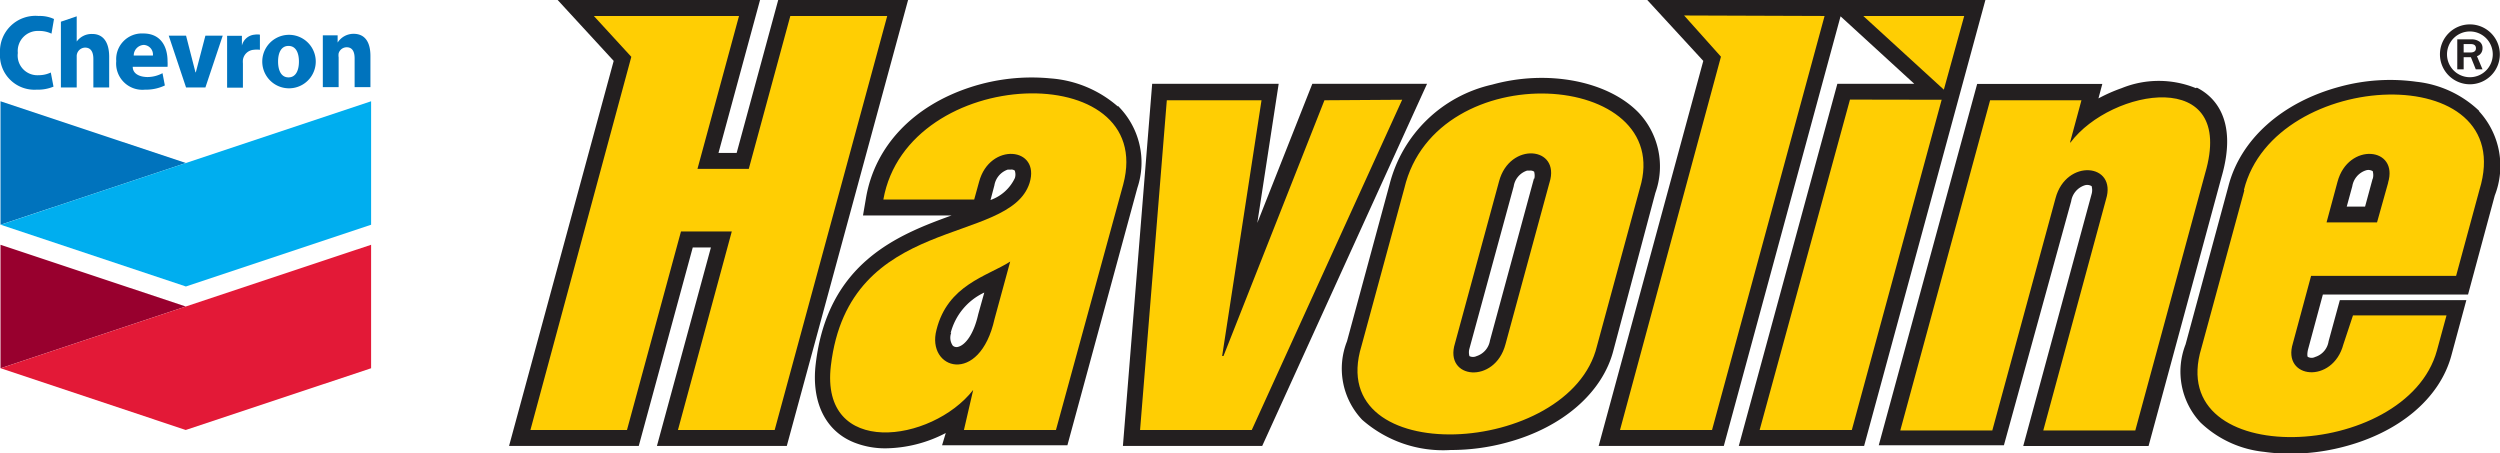 <svg id="Layer_1" data-name="Layer 1" xmlns="http://www.w3.org/2000/svg" viewBox="0 0 148.61 26.94"><defs><style>.cls-1{fill:#0073bd;}.cls-2{fill:#00aeef;}.cls-3{fill:#98002e;}.cls-4{fill:#e31937;}.cls-5{fill:#231f20;}.cls-6{fill:#ffce03;}</style></defs><path class="cls-1" d="M3.88,16.68a2.41,2.41,0,0,1-1,.18A2.05,2.05,0,0,1,.7,14.69,2.11,2.11,0,0,1,3,12.48a2,2,0,0,1,.91.18l-.15.87A1.67,1.67,0,0,0,3,13.37a1.19,1.19,0,0,0-1.24,1.31A1.17,1.17,0,0,0,3,16a1.66,1.66,0,0,0,.72-.16Z" transform="translate(-0.7 -11.53)"/><path class="cls-1" d="M8.59,15.5c0,.39.36.6.87.61a1.91,1.91,0,0,0,.9-.23l.14.73a2.61,2.61,0,0,1-1.18.25,1.56,1.56,0,0,1-1.71-1.7,1.53,1.53,0,0,1,1.61-1.64c1,0,1.44.73,1.44,1.65a2.88,2.88,0,0,1,0,.33h-2m1.13-.67a.57.57,0,0,0-.55-.63.63.63,0,0,0-.59.63Z" transform="translate(-0.7 -11.53)"/><polygon class="cls-1" points="11.06 5.2 10.03 2.12 11.06 2.12 11.62 4.3 11.64 4.3 12.21 2.12 13.24 2.12 12.21 5.2 11.06 5.2"/><path class="cls-1" d="M14.2,14.66c0-.45,0-.74,0-1h.88l0,.58h0a.85.85,0,0,1,.76-.65.94.94,0,0,1,.31,0v.9a1.42,1.42,0,0,0-.37,0,.7.7,0,0,0-.64.6,1.25,1.25,0,0,0,0,.21v1.44H14.2Z" transform="translate(-0.7 -11.53)"/><path class="cls-1" d="M19.47,15.19a1.59,1.59,0,1,1-3.18,0,1.59,1.59,0,1,1,3.18,0m-1,0c0-.5-.17-.93-.62-.93s-.62.43-.62.93.17.94.62.94.62-.44.62-.94" transform="translate(-0.7 -11.53)"/><path class="cls-1" d="M19.89,14.63c0-.38,0-.71,0-1h.88l0,.43h0a1.12,1.12,0,0,1,.95-.52c.62,0,1,.42,1,1.32v1.85h-.94V15c0-.39-.13-.66-.47-.66a.5.5,0,0,0-.48.36.83.83,0,0,0,0,.24v1.77h-.94Z" transform="translate(-0.7 -11.53)"/><path class="cls-1" d="M6.18,13.55a1.09,1.09,0,0,0-.92.45h0V12.5l-.94.32v3.91h.94V14.9a.51.51,0,0,1,.5-.54c.35,0,.49.27.49.68v1.69h.94V14.91c0-.93-.4-1.36-1-1.36" transform="translate(-0.7 -11.53)"/><polygon class="cls-1" points="0.03 13.36 0.03 6.02 11.05 9.69 0.03 13.36"/><polygon class="cls-2" points="0.04 13.36 11.05 17.03 22.06 13.36 22.06 6.02 11.05 9.69 0.04 13.36"/><polygon class="cls-3" points="0.03 21.89 0.03 14.55 11.04 18.22 0.03 21.89"/><polygon class="cls-4" points="22.06 14.55 11.04 18.22 0.04 21.89 11.04 25.56 22.06 21.89 22.06 14.55"/><path class="cls-5" d="M67.15,17.86a6.85,6.85,0,0,0-4-1.67,11.74,11.74,0,0,0-4.78.53c-3.39,1.11-5.64,3.49-6.18,6.51L52,24.34h5.26c-3.18,1.15-7.36,2.8-8.07,8.82-.27,2.26.57,4,2.3,4.68a5,5,0,0,0,1.88.34,7.9,7.9,0,0,0,3.55-.91L56.7,38h7.45l4.16-15.3a4.74,4.74,0,0,0-1.16-4.88m-7.34,4.73a1.2,1.2,0,0,1,.8-.94l.19,0a.31.31,0,0,1,.23.07c0,.05.07.2,0,.43a2.53,2.53,0,0,1-1.45,1.31Zm-2.6,8.78h0a3.66,3.66,0,0,1,2-2.41l-.36,1.29v0c-.28,1.25-.79,1.82-1.17,1.93a.34.34,0,0,1-.34-.06.82.82,0,0,1-.09-.78" transform="translate(-0.7 -11.53)"/><polygon class="cls-5" points="46.26 0 43.79 9.09 42.71 9.09 45.18 0 33.15 0 36.48 3.62 30.26 26.51 37.97 26.51 41.18 14.71 42.26 14.71 39.05 26.51 46.77 26.51 53.98 0 46.26 0"/><path class="cls-5" d="M99.1,23a4.66,4.66,0,0,0-1-4.78c-1.84-1.89-5.42-2.57-8.7-1.66a8.13,8.13,0,0,0-6.09,5.9l-2.54,9.36a4.42,4.42,0,0,0,.9,4.66,7.28,7.28,0,0,0,5.27,1.8,12.66,12.66,0,0,0,3.35-.45c3.34-.9,5.69-3,6.32-5.48Zm-7.21-.88-2.62,9.65a1.17,1.17,0,0,1-.8.93.49.49,0,0,1-.42,0s-.07-.21,0-.45l2.63-9.64a1.17,1.17,0,0,1,.8-.94l.18,0a.36.36,0,0,1,.24.07c0,.05.06.2,0,.44" transform="translate(-0.7 -11.53)"/><polygon class="cls-5" points="78.01 4.98 74.74 13.25 76.01 4.98 68.49 4.98 66.75 26.51 75.03 26.51 84.83 4.98 78.01 4.98"/><path class="cls-5" d="M131.23,16.77a5.85,5.85,0,0,0-4.41,0,9.48,9.48,0,0,0-1.38.61l.23-.86h-7.44L112.38,38h7.44l4-14.51a1.18,1.18,0,0,1,.79-.94.5.5,0,0,1,.43.05c0,.05.06.2,0,.44l-4.07,15h7.45l4.34-16c1-3.46-.49-4.81-1.47-5.3" transform="translate(-0.7 -11.53)"/><path class="cls-5" d="M148.07,18.12a6.39,6.39,0,0,0-3.73-1.73,11.36,11.36,0,0,0-4.54.29c-3.45.92-5.93,3.14-6.64,5.94L130.62,32a4.44,4.44,0,0,0,.88,4.64,6.41,6.41,0,0,0,3.79,1.75,11.09,11.09,0,0,0,1.55.11,12.52,12.52,0,0,0,3.09-.39c3.37-.85,5.8-2.89,6.49-5.45l.89-3.29h-7.52l-.67,2.45a1.15,1.15,0,0,1-.8.93.46.46,0,0,1-.42,0c-.05,0-.06-.21,0-.45l.88-3.26h8.63L149,23.15a4.81,4.81,0,0,0-.93-5m-6.33,4-.45,1.66H140.2l.33-1.21a1.19,1.19,0,0,1,.8-.94.48.48,0,0,1,.42.05c0,.05.06.2,0,.44" transform="translate(-0.7 -11.53)"/><polygon class="cls-5" points="118.02 0 97.92 0 101.25 3.62 95.03 26.51 102.47 26.51 109.41 0.97 113.79 4.98 109.22 4.98 103.36 26.51 110.81 26.51 118.02 0"/><path class="cls-5" d="M148.27,14.4a.46.46,0,0,0-.16-.38.78.78,0,0,0-.51-.15h-.83v1.78h.38v-.72h.43l.29.72h.4l-.33-.78a.48.48,0,0,0,.33-.47m-.73.25h-.39v-.5h.42c.2,0,.31.08.31.25s-.12.25-.34.25" transform="translate(-0.7 -11.53)"/><path class="cls-5" d="M147.52,16.54a1.78,1.78,0,1,1,1.78-1.78,1.78,1.78,0,0,1-1.78,1.78m0-3.14a1.36,1.36,0,1,0,1.36,1.36,1.36,1.36,0,0,0-1.36-1.36" transform="translate(-0.7 -11.53)"/><path class="cls-6" d="M53.13,23.39h5.48l.29-1.05c.63-2.37,3.67-2.08,3,.07-1.2,3.75-10.74,1.79-11.81,10.86-.65,5.5,6,4.59,8.46,1.44L58,37.09h5.47l4-14.6c2-7.54-12.82-7.16-14.26.9m6.61,7.1c-.89,4-4.08,3-3.45.64.67-2.67,3-3.17,4.38-4.05Zm19.61-13-6,15.2h-.08l2.34-15.2H70.06L68.47,37.09h6.64l8.94-19.63ZM38.23,14.9l-6,22.19h5.74l3.21-11.8H44.2L41,37.09h5.75l6.69-24.61H47.68l-2.47,9.09H42.16l2.47-9.09H36l2.22,2.42m79.24-2.42h-6l4.79,4.38ZM123.75,20l.68-2.51H119l-5.34,19.63h5.47l3.76-13.81c.63-2.37,3.67-2.08,3,.07l-3.73,13.74h5.47l4.15-15.28c1.88-6.38-5.59-5.06-8-1.84M84.18,22.72,81.63,32.1c-2.26,7.4,12.41,6.6,14,0l2.55-9.38c2.12-7-12.1-8-14,0m8.62-.31L90.19,32c-.63,2.38-3.67,2.08-3-.06l2.62-9.63c.63-2.37,3.67-2.08,3,.07m8-9.93L103,14.9,97,37.09h5.47l6.69-24.61Zm9.86,5L105.3,37.09h5.48l5.34-19.63Zm23.44,5.4-2.55,9.37c-2.23,7.32,12.19,6.74,14,.15l.57-2.09h-5.56L140,32c-.63,2.37-3.67,2.07-3-.07l1.08-4h8.62l1.39-5.12c2.4-7.82-12.18-7.27-14,0m8.58-.45L142,24.75H139l.65-2.41c.63-2.37,3.67-2.08,3,.07" transform="translate(-0.7 -11.53)"/></svg>